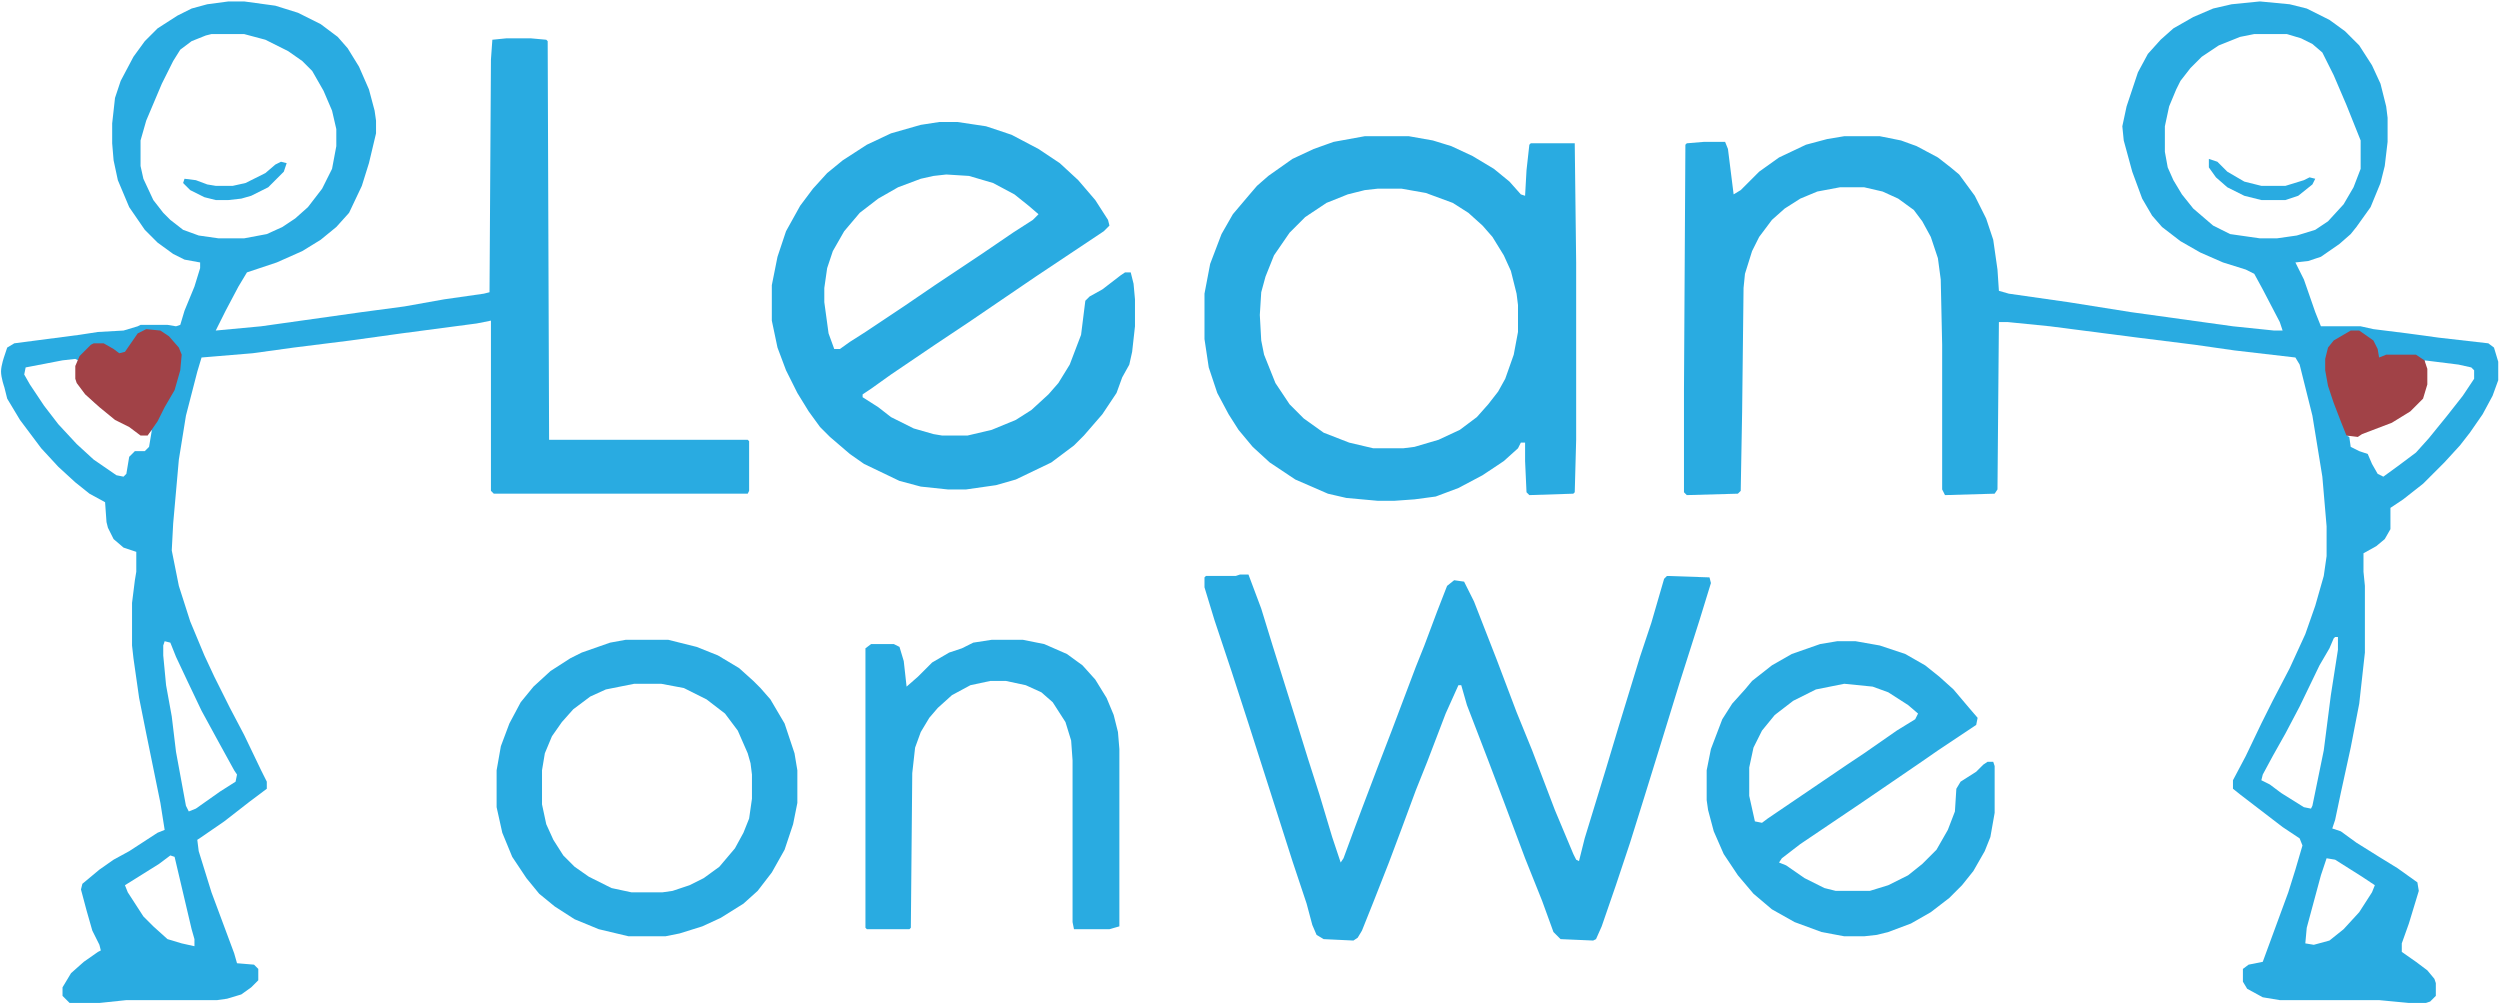 <svg width="1205" height="484" viewBox="0 0 1205 484" fill="none" xmlns="http://www.w3.org/2000/svg">
<g clip-path="url(#clip0_271_178)">
<path fill-rule="evenodd" clip-rule="evenodd" d="M1103.64 2.059L1089.28 0.691L1075.61 2.059L1066.72 4.11L1057.15 8.213L1047.57 13.683L1041.42 19.153L1035.27 25.991L1030.48 34.879L1025.01 51.29L1022.96 60.862L1023.64 67.7L1027.74 82.743L1032.53 95.734L1037.32 103.939L1042.1 109.409L1050.99 116.247L1060.56 121.717L1071.5 126.503L1082.44 129.922L1086.55 131.973L1090.65 139.495L1098.85 155.221L1100.22 159.324H1096.12L1076.29 157.273L1027.06 150.435L996.974 145.649L968.257 141.546L963.47 140.179L962.786 129.922L960.735 115.563L957.316 105.307L951.846 94.367L944.325 84.11L940.222 80.691L934.068 75.905L923.812 70.435L916.291 67.7L906.034 65.649H888.94L880.735 67.016L870.479 69.751L857.487 75.905L847.915 82.743L839.026 91.632L835.607 93.683L832.872 71.802L831.504 68.384H821.248L813.043 69.067L812.359 69.751L811.675 188.042V237.273L813.043 238.64L837.658 237.956L839.026 236.589L839.709 198.298L840.393 138.811L841.077 131.973L844.496 121.033L847.915 114.196L854.068 105.991L860.222 100.52L867.744 95.734L875.949 92.315L886.889 90.264H898.513L907.402 92.315L914.923 95.734L922.445 101.204L926.547 106.674L930.65 114.196L934.068 124.452L935.436 134.709L936.12 166.161V235.905L937.487 238.64L961.419 237.956L962.786 235.905L963.47 155.221H967.573L988.086 157.273L1030.48 162.743L1057.83 166.161L1076.97 168.897L1106.38 172.315L1108.43 175.734L1114.58 200.35L1119.37 229.751L1121.42 253.683V268.042L1120.05 277.615L1115.95 291.973L1111.16 305.649L1103.64 322.059L1095.44 337.785L1089.97 348.726L1082.44 364.452L1076.29 376.076V380.179L1079.71 382.914L1100.22 398.64L1108.43 404.11L1109.79 407.529L1106.38 419.153L1102.96 430.093L1090.65 463.597L1083.81 464.965L1081.08 467.016V473.17L1083.13 476.589L1090.65 480.691L1098.85 482.059H1146.72L1161.08 483.426H1169.28L1171.33 482.743L1174.07 480.008V473.854L1173.38 471.803L1169.97 467.7L1164.5 463.597L1157.66 458.811V454.709L1161.08 445.136L1165.86 429.409L1165.18 425.307L1155.61 418.469L1146.72 412.999L1135.78 406.161L1128.26 400.691L1124.15 399.324L1125.52 395.221L1128.26 382.23L1133.04 360.35L1137.15 339.153L1139.88 314.538V282.401L1139.2 275.563V266.674L1145.35 263.256L1149.45 259.837L1152.19 255.05V244.794L1158.34 240.691L1167.91 233.17L1178.17 222.914L1185.69 214.709L1190.48 208.555L1196.63 199.666L1201.42 190.777L1204.15 183.256V174.367L1202.1 167.529L1199.37 165.478L1175.44 162.743L1160.39 160.691L1143.98 158.64L1137.83 157.273H1118.68L1115.95 150.435L1110.48 134.709L1106.38 126.503L1112.53 125.82L1118.68 123.768L1127.57 117.614L1133.04 112.828L1135.78 109.409L1142.62 99.837L1147.4 88.213L1149.45 80.008L1150.82 68.384V56.76L1150.14 51.29L1147.4 40.349L1143.3 31.461L1137.15 21.888L1130.31 15.05L1122.79 9.58L1111.85 4.11L1103.64 2.059ZM1102.27 16.418H1086.55L1079.71 17.785L1069.45 21.888L1061.25 27.358L1055.78 32.828L1050.99 38.982L1048.94 43.085L1045.52 51.29L1043.47 60.862V73.17L1044.84 80.692L1047.57 86.845L1051.68 93.683L1057.15 100.521L1066.72 108.726L1074.92 112.828L1089.28 114.88H1097.49L1107.06 113.512L1115.95 110.777L1122.1 106.674L1129.62 98.469L1134.41 90.264L1137.83 81.375V67.7L1130.99 50.606L1124.84 36.247L1119.37 25.307L1114.58 21.204L1109.11 18.469L1102.27 16.418ZM1185.01 175.735L1168.6 173.684L1169.28 177.786V185.308L1168.6 188.727L1166.55 192.829L1159.71 198.983L1152.87 203.085L1143.3 206.504L1136.46 209.923H1130.99L1132.36 210.607L1133.04 215.393L1137.15 217.444L1141.25 218.812L1143.3 223.598L1146.03 228.385L1148.77 229.752L1156.29 224.282L1164.5 218.128L1170.65 211.291L1179.54 200.35L1187.06 190.778L1192.53 182.573V178.47L1191.16 177.103L1185.01 175.735ZM1125.52 307.018H1126.89V313.171L1123.47 335.052L1120.05 361.718L1114.58 388.385L1113.9 389.753L1110.48 389.069L1099.54 382.231L1094.07 378.129L1089.97 376.077L1090.65 373.342L1095.44 364.453L1101.59 353.513L1108.43 340.522L1118 320.693L1122.79 312.488L1124.84 307.701L1125.52 307.018ZM1125.52 414.368L1121.42 413.684L1118.68 421.889L1111.85 447.188L1111.16 454.709L1115.26 455.393L1122.79 453.342L1129.62 447.872L1137.15 439.667L1143.3 430.094L1144.67 426.675L1138.51 422.573L1125.52 414.368Z" fill="#29ABE1"/>
<path fill-rule="evenodd" clip-rule="evenodd" d="M117.658 0.691H110.137L99.88 2.059L92.359 4.11L85.521 7.529L75.949 13.683L69.795 19.837L64.325 27.358L58.171 38.982L55.436 47.187L54.068 59.495V69.067L54.752 77.273L56.803 86.845L62.273 99.837L69.795 110.777L75.949 116.931L83.47 122.401L88.94 125.136L96.462 126.503V129.238L93.727 138.127L88.94 149.751L86.889 156.589L84.838 157.273L80.735 156.589H67.744L66.376 157.273L59.538 159.324L47.231 160.008L38.342 161.375L6.889 165.478L3.47 167.529L2.103 171.632C2.103 171.632 0.524 176.055 0.5 179C0.475 182.062 2.103 186.674 2.103 186.674L3.47 192.144L9.624 202.401L19.88 216.076L28.085 224.965L36.291 232.486L43.128 237.956L50.65 242.059L51.333 251.632L52.017 254.367L54.752 259.837L59.538 263.939L65.692 265.991V275.563L65.009 279.666L63.641 290.606V311.119L64.325 317.273L67.06 336.418L70.479 353.512L77.316 387.016L79.368 400.008L75.949 401.375L62.273 410.264L54.752 414.367L47.915 419.153L39.709 425.991L39.026 428.726L41.761 438.982L44.496 448.555L47.915 455.392L48.598 458.127L47.231 458.811L40.393 463.597L34.239 469.067L30.137 475.905V480.008L33.556 483.426H47.915L60.906 482.059H104.667L109.453 481.375L116.291 479.324L121.077 475.905L124.496 472.486V467.016L122.444 464.965L114.239 464.281L112.872 459.495L101.932 430.093L95.778 410.264L95.094 404.794L97.145 403.426L108.086 395.905L120.393 386.332L128.598 380.179V376.76L125.863 371.29L117.658 354.196L110.821 341.204L103.299 326.161L98.513 315.905L91.675 299.495L86.205 282.401L82.786 265.307L83.47 252.315L86.205 221.546L89.624 200.35L95.094 179.153L97.145 172.315L121.761 170.264L141.59 167.529L168.94 164.11L193.556 160.691L229.795 155.905L236.633 154.538V236.589L238 237.956H360.393L361.077 236.589V212.657L360.393 211.973H264.667L263.983 19.837L263.299 19.153L255.778 18.469H244.154L237.316 19.153L236.633 28.726L235.949 140.862L233.214 141.546L214.068 144.281L194.923 147.7L174.41 150.435L125.863 157.273L103.983 159.324L108.769 149.751L114.923 138.127L119.026 131.29L133.385 126.503L145.692 121.033L154.581 115.563L162.103 109.409L168.256 102.572L174.41 89.58L177.829 78.64L181.248 64.281V58.127L180.564 53.341L177.829 43.085L173.043 32.144L167.573 23.256L162.786 17.785L154.581 11.632L143.641 6.161L132.701 2.743L117.658 0.691ZM117.658 16.418H101.932L99.197 17.102L92.359 19.837L86.889 23.939L83.47 29.409L78 40.35L70.479 58.127L67.744 67.7V80.008L69.111 86.162L73.898 96.418L78.684 102.572L82.103 105.991L88.257 110.777L95.778 113.512L105.351 114.88H117.658L128.598 112.828L136.12 109.409L142.274 105.307L148.428 99.837L155.265 90.948L160.051 81.375L162.103 70.435V62.23L160.051 53.341L155.949 43.768L150.479 34.196L145.692 29.409L138.855 24.623L127.915 19.153L117.658 16.418ZM37.658 173.684L36.291 173L30.137 173.684L12.359 177.103L11.675 180.521L14.41 185.308L21.248 195.564L28.086 204.453L36.974 214.026L45.18 221.547L56.12 229.068L59.538 229.752L60.906 228.385L62.274 220.179L65.009 217.444H69.795L71.846 215.393L73.214 207.188L71.162 209.239H67.744L65.692 207.188L56.803 202.402L45.863 194.197L40.393 188.727L36.974 182.573V176.419L37.658 173.684ZM79.368 309.068L82.103 309.752L84.838 316.59L90.308 328.214L97.145 342.573L105.351 357.615L112.872 371.291L114.239 373.342L113.556 376.761L106.034 381.547L94.41 389.752L90.992 391.12L89.624 388.385L84.838 362.402L82.786 345.308L80.051 330.265L78.684 315.906V311.12L79.368 309.068ZM84.154 413L82.103 412.316L76.633 416.419L60.222 426.675L61.59 430.094L69.111 441.718L73.897 446.504L80.735 452.658L87.573 454.709L93.727 456.077V452.658L92.359 447.872L84.154 413Z" fill="#29ABE1"/>
<path d="M597.658 276.932H601.761L607.914 293.342L613.384 311.12L624.325 345.991L630.478 365.821L635.949 382.915L642.102 403.427L646.205 415.735L647.573 413.684L652.359 400.692L656.461 389.752L663.983 369.923L670.82 352.145L682.444 321.376L686.547 311.12L692.701 294.709L697.487 282.402L700.906 279.667L705.692 280.35L710.478 289.923L721.419 317.957L730.991 343.256L738.513 361.718L749.453 390.436L758.342 411.632L759.709 414.368L761.077 415.051L763.812 404.111L774.068 370.607L780.222 350.094L790.479 316.59L795.949 300.18L802.102 278.983L803.47 277.615L823.983 278.299L824.667 281.034L819.196 298.812L809.624 328.897L801.419 355.564L792.53 384.282L785.692 406.162L778.855 426.675L772.017 446.504L769.282 452.658L767.914 453.342L752.188 452.658L748.769 449.239L743.299 434.197L735.094 413.684L724.837 386.333L717.316 366.504L707.06 339.838L704.325 330.265H702.957L696.803 343.94L687.914 367.188L682.444 380.863L675.607 399.325L669.453 415.735L661.931 434.88L656.461 448.556L654.41 451.974L652.359 453.342L638 452.658L634.581 450.607L632.53 445.821L629.795 435.564L622.957 415.051L612.701 382.915L601.761 348.727L593.555 323.427L585.35 298.812L580.564 283.085V278.299L581.248 277.615H595.607L597.658 276.932Z" fill="#29ABE1"/>
<path fill-rule="evenodd" clip-rule="evenodd" d="M679.026 65.65H657.829L642.786 68.385L633.214 71.804L622.957 76.591L611.333 84.796L605.863 89.582L601.761 94.368L594.239 103.257L588.769 112.83L583.299 127.189L580.564 141.548V163.428L582.615 177.103L586.718 189.411L592.188 199.667L596.974 207.189L603.812 215.394L612.017 222.915L624.325 231.12L640.051 237.958L648.94 240.009L663.983 241.377H672.188L681.761 240.693L692.017 239.326L702.957 235.223L714.581 229.069L724.837 222.232L731.675 216.078L733.043 213.343H735.094V222.232L735.778 237.274L737.145 238.642L758.342 237.958L759.026 237.274L759.709 211.975V126.505L759.026 69.069H737.829L737.145 69.753L735.778 82.061L735.094 94.368L733.043 93.685L727.573 87.531L720.051 81.377L709.795 75.223L699.538 70.437L690.649 67.702L679.026 65.65ZM675.607 90.949H663.983L657.829 91.633L649.624 93.684L639.367 97.787L629.111 104.624L621.59 112.146L614.068 123.086L609.966 133.342L607.914 140.864L607.231 151.804L607.914 164.112L609.282 170.949L614.752 184.624L621.59 194.881L628.427 201.718L638 208.556L650.308 213.342L661.932 216.077H676.291L681.761 215.394L693.385 211.975L703.641 207.189L711.846 201.035L717.316 194.881L722.103 188.727L725.521 182.573L729.624 170.949L731.675 160.009V147.018L730.991 141.548L728.256 130.607L724.838 123.086L719.367 114.197L714.581 108.727L707.744 102.573L700.222 97.787L687.231 93.001L675.607 90.949Z" fill="#29ABE1"/>
<path fill-rule="evenodd" clip-rule="evenodd" d="M322.102 308.385H301.59L294.068 309.752L280.393 314.539L274.923 317.274L265.35 323.428L257.145 330.949L250.991 338.47L245.521 348.727L241.419 359.667L239.367 371.291V389.069L242.102 401.376L246.889 413L253.726 423.257L259.88 430.778L267.402 436.932L276.974 443.086L288.598 447.872L302.957 451.291H320.735L327.573 449.923L338.513 446.504L347.402 442.402L358.342 435.564L365.179 429.41L372.017 420.522L378.171 409.581L382.273 397.274L384.325 387.017V371.291L382.957 363.086L378.171 348.727L371.333 337.103L366.547 331.633L363.128 328.214L356.291 322.06L346.034 315.906L335.778 311.804L322.102 308.385ZM318.684 329.582H305.692L292.017 332.317L284.496 335.736L276.291 341.89L270.82 348.044L266.034 354.881L262.615 363.086L261.248 371.291V387.702L263.299 397.274L266.718 404.796L271.504 412.317L276.974 417.787L283.812 422.573L294.752 428.044L304.325 430.095H319.367L324.154 429.411L332.359 426.676L339.197 423.257L346.718 417.787L354.239 408.898L358.342 401.377L361.077 394.539L362.444 384.967V373.343L361.761 367.873L360.393 363.086L355.607 352.146L349.453 343.941L340.564 337.103L329.624 331.633L318.684 329.582Z" fill="#29ABE1"/>
<path d="M478 308.385H493.043L503.299 310.436L514.239 315.222L521.761 320.692L527.914 327.53L533.385 336.419L536.803 344.624L538.855 352.829L539.538 361.034V446.504L534.752 447.872H517.658L516.974 444.453V366.504L516.291 356.932L513.556 348.043L507.402 338.47L501.932 333.684L494.41 330.265L484.838 328.214H477.316L467.744 330.265L458.855 335.051L452.017 341.205L447.914 345.992L443.812 352.829L441.077 360.351L439.709 372.658L439.026 447.188L438.342 447.872H417.829L417.145 447.188V312.487L419.88 310.436H430.82L433.556 311.804L435.607 318.641L436.974 330.949L442.444 326.163L449.282 319.325L457.487 314.539L463.641 312.487L469.111 309.752L478 308.385Z" fill="#29ABE1"/>
<path fill-rule="evenodd" clip-rule="evenodd" d="M461.59 58.812H452.701L443.812 60.18L429.453 64.283L417.829 69.753L406.205 77.274L398.684 83.428L391.846 90.949L385.692 99.154L378.855 111.462L374.752 123.77L372.017 137.445V154.539L374.752 167.53L378.855 178.471L384.325 189.411L389.795 198.3L395.265 205.821L400.051 210.607L409.624 218.812L416.462 223.599L433.556 231.804L443.812 234.539L456.803 235.907H465.692L480.051 233.855L489.624 231.12L506.718 222.915L517.658 214.71L522.444 209.924L531.333 199.667L538.171 189.411L540.906 181.889L544.325 175.736L545.692 169.582L547.06 157.274V144.283L546.376 136.761L545.009 131.291H542.273L540.222 132.659L531.333 139.496L525.179 142.915L523.128 144.966L521.077 161.377L515.607 175.736L510.137 184.624L505.35 190.095L497.145 197.616L489.624 202.402L478 207.189L466.376 209.924H454.068L449.966 209.24L440.393 206.505L429.453 201.035L423.299 196.248L415.778 191.462V190.095L419.88 187.36L429.453 180.522L450.65 166.163L467.06 155.223L499.197 133.342L532.017 111.462L534.752 108.727L534.068 105.992L527.915 96.419L519.709 86.847L510.821 78.642L500.564 71.804L487.573 64.966L475.265 60.864L461.59 58.812ZM467.06 84.795L456.12 84.111L449.966 84.795L443.812 86.163L432.872 90.265L423.299 95.735L414.41 102.573L406.889 111.462L401.419 121.034L398.684 129.24L397.316 138.812V145.65L399.367 160.693L402.102 168.214H404.838L409.624 164.795L417.145 160.009L435.607 147.701L450.649 137.445L473.214 122.402L488.256 112.146L497.829 105.992L500.564 103.257L495.778 99.154L488.94 93.684L478.684 88.214L467.06 84.795Z" fill="#29ABE1"/>
<path fill-rule="evenodd" clip-rule="evenodd" d="M894.41 309.068H885.521L877.316 310.436L863.641 315.222L854.068 320.692L844.496 328.214L841.077 332.316L834.923 339.154L830.137 346.675L824.667 361.034L822.615 371.291V385.65L823.299 390.436L826.034 400.692L830.82 411.632L837.658 421.889L845.179 430.778L854.068 438.299L865.008 444.453L878 449.239L888.94 451.291H898.513L904.667 450.607L910.137 449.239L921.077 445.137L930.649 439.667L939.538 432.829L945.692 426.675L951.162 419.838L956.632 410.265L959.367 403.427L961.419 391.803V369.239L960.735 367.188H958L955.949 368.556L952.53 371.974L945.008 376.761L942.957 380.179L942.273 391.12L938.855 400.009L933.384 409.581L926.547 416.419L919.709 421.889L910.137 426.675L901.248 429.41H884.837L879.367 428.043L869.795 423.256L860.906 417.103L857.487 415.735L858.855 413.684L867.743 406.846L897.145 387.017L925.179 367.872L934.068 361.718L952.53 349.41L953.214 345.991L949.111 341.205L941.59 332.316L934.752 326.162L927.914 320.692L918.342 315.222L906.034 311.12L894.41 309.068ZM902.616 330.95L888.94 329.582L875.265 332.317L864.325 337.787L855.436 344.625L849.282 352.146L845.18 360.351L843.128 369.924V383.599L845.863 395.907L849.282 396.591L852.017 394.539L890.308 368.556L898.513 363.086L914.24 352.146L923.128 346.676L924.496 343.941L919.71 339.838L910.137 333.685L902.616 330.95Z" fill="#29ABE1"/>
<path d="M1133.04 159.324H1137.15L1143.98 164.111L1146.03 168.213L1146.72 172.316L1150.14 170.948H1164.5L1168.6 173.683L1169.97 177.786V185.307L1167.91 192.145L1161.76 198.299L1152.87 203.769L1138.51 209.239L1136.46 210.606L1130.99 209.923L1128.26 203.085L1124.84 194.196L1122.1 185.991L1120.74 178.47V172.999L1122.1 167.529L1124.84 164.111L1133.04 159.324Z" fill="#A14247"/>
<path d="M70.479 158.641L77.316 159.324L81.419 162.059L86.205 167.53L87.573 170.948L86.889 178.47L84.154 188.042L79.368 196.247L75.949 203.085L71.162 209.923H67.743L62.273 205.82L55.436 202.401L47.914 196.247L41.077 190.094L36.974 184.624L36.291 182.572V176.418L38.342 171.632L43.812 166.162L45.179 165.478H49.966L54.752 168.213L57.487 170.265L60.222 169.581L66.376 160.692L70.479 158.641Z" fill="#A14247"/>
<path d="M1064.67 76.59L1068.77 77.957L1073.56 82.744L1081.76 87.53L1089.97 89.581H1101.59L1110.48 86.846L1113.21 85.479L1115.95 86.162L1114.58 88.897L1107.74 94.368L1101.59 96.419H1089.97L1081.76 94.368L1073.56 90.265L1068.09 85.479L1064.67 80.692V76.59Z" fill="#29ABE1"/>
<path d="M135.436 77.957L138.171 78.641L136.803 82.743L129.282 90.265L121.077 94.367L116.291 95.735L110.137 96.419H103.983L98.513 95.051L91.675 91.632L88.256 88.213L88.94 86.162L94.41 86.846L99.88 88.897L103.983 89.581H112.188L118.342 88.213L127.914 83.427L132.701 79.325L135.436 77.957Z" fill="#29ABE1"/>
</g>
<defs>
<clipPath id="clip0_271_178">
<rect width="1205" height="484" fill="white"/>
</clipPath>
</defs>
</svg>
